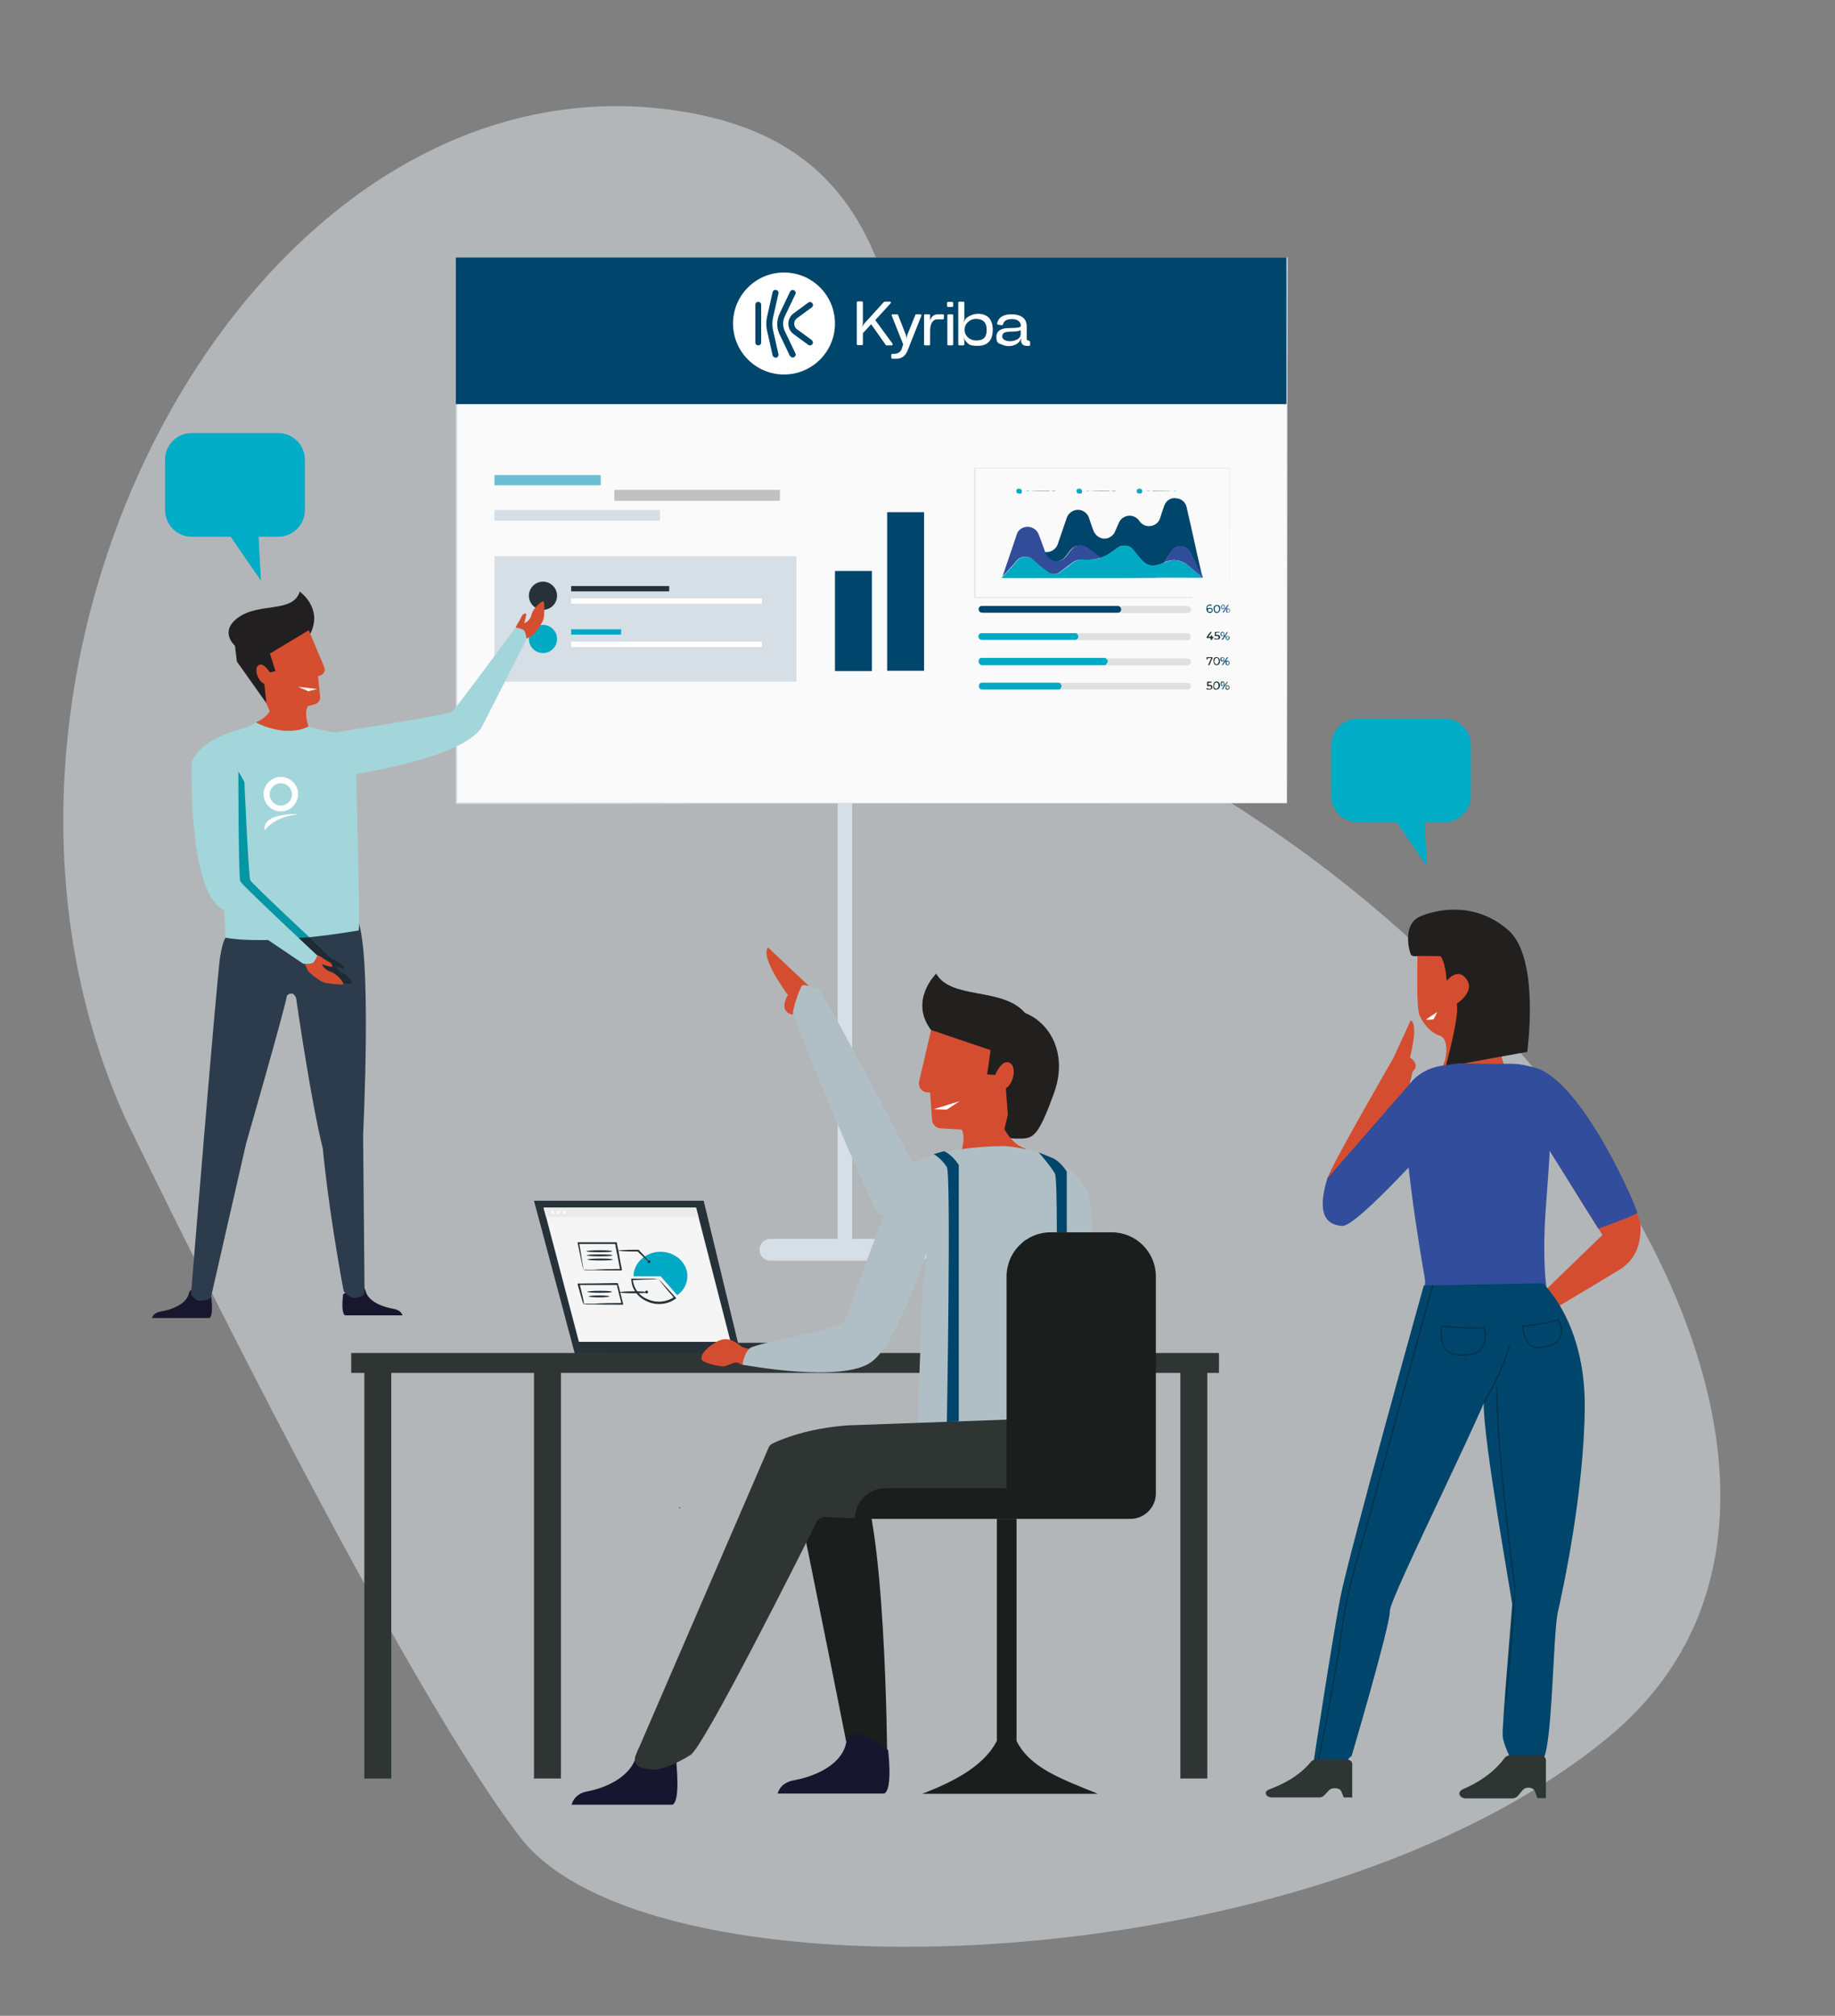 <svg xmlns="http://www.w3.org/2000/svg" xmlns:xlink="http://www.w3.org/1999/xlink" id="Calque_1" viewBox="0 0 756 830"><rect x="0" y="0" width="756" height="830" fill="#808080" stroke="none"/><defs><style> .st0 { fill: #e7ecf1; isolation: isolate; opacity: .5; } .st1 { fill: #00acc6; } .st2 { fill: #d54e30; } .st3 { fill-rule: evenodd; } .st3, .st4 { fill: #fff; } .st5 { fill: #ebebeb; } .st6 { fill: #1a2e35; } .st7 { fill: #d6dee6; } .st8 { fill: #263238; } .st9 { fill: #17162f; } .st10 { fill: #314d9a; } .st11 { fill: #2e3533; } .st12 { fill: #2e3634; } .st13 { fill: #fafafa; } .st14 { fill: #6cbfd3; } .st15 { stroke: #013349; stroke-miterlimit: 10; stroke-width: .5px; } .st15, .st16, .st17 { fill: none; } .st16 { stroke-width: 6px; } .st16, .st17 { stroke: #d6dee6; stroke-linecap: round; } .st17 { stroke-width: 9px; } .st18 { fill: #f8f8f8; } .st19 { fill: #b0bfc5; } .st20 { fill: #221f1f; } .st21 { fill: #211f1f; } .st22 { fill: #d54d30; } .st23 { fill: #00aac4; } .st24 { fill: #f5f5f5; } .st25 { fill: #2c3c4c; } .st26 { fill: #1a1e1d; } .st27 { fill: #00456b; } .st28 { fill: #dfe0e0; } .st29 { fill: #314d9b; } .st30 { fill: #18172e; } .st31 { fill: #455a64; } .st32 { fill: #c2c1c1; } .st33 { fill: #a3d6db; } .st34 { fill: #1f2a33; } .st35 { fill: #0496a5; } .st36 { fill: #01a9c3; } </style></defs><g id="Groupe_12648"><path id="Trac&#xE9;_11113" class="st0" d="M51.6,460.4C-33.4,271.8,106.6,14,284.5,46.5c138,25.2,48.7,198.6,170.3,255.5,187.1,87.5,331.2,310.7,208.3,412.9s-395.1,111.3-448.7,41.7S51.6,460.4,51.6,460.4Z"></path><line id="Ligne_1135" class="st16" x1="348.1" y1="299.2" x2="348.1" y2="514.6"></line><line id="Ligne_1136" class="st17" x1="317.4" y1="514.6" x2="378.7" y2="514.6"></line><g id="Groupe_5202"><g id="Groupe_5198"><g id="Groupe_5197"><rect id="Rectangle_2201-2" class="st13" x="188.1" y="106.3" width="342.1" height="224.4"></rect></g></g><g id="Groupe_5201"><g id="Groupe_5200"><g id="Groupe_5199"><path id="Trac&#xE9;_6579" class="st7" d="M530.2,330.7c0-2.2-.1-87.5-.3-224.4l.3.3H188.1c0,0,0,0,0,0l.3-.3c0,79.8,0,155.7,0,224.4l-.3-.3,342.1.3-342.1.3h-.3v-.3c0-68.7,0-144.6,0-224.4v-.3h342.4c0,0,.3,0,.3,0v.3c-.2,136.9-.3,222.2-.3,224.4Z"></path></g></g></g></g><g id="Groupe_5363"><g id="Groupe_5362"><rect id="Rectangle_2220" class="st27" x="344" y="235.1" width="15.2" height="41.2"></rect></g></g><g id="Groupe_5365"><g id="Groupe_5364"><rect id="Rectangle_2221" class="st27" x="365.5" y="210.9" width="15.2" height="65.3"></rect></g></g><g id="Groupe_5394"><g id="Groupe_5393"><rect id="Rectangle_2225" class="st7" x="203.7" y="229" width="124.4" height="51.7"></rect></g></g><g id="Groupe_5401"><g id="Groupe_5396"><g id="Groupe_5395"><path id="Trac&#xE9;_6619" class="st8" d="M229.5,245.3c0,3.2-2.6,5.8-5.8,5.8s-5.8-2.6-5.8-5.8,2.6-5.8,5.8-5.8,5.8,2.6,5.8,5.8h0Z"></path></g></g><g id="Groupe_5398"><g id="Groupe_5397"><rect id="Rectangle_2226" class="st8" x="235.3" y="241.3" width="40.4" height="2.2"></rect></g></g><g id="Groupe_5400"><g id="Groupe_5399"><rect id="Rectangle_2227" class="st4" x="235.3" y="246.4" width="78.6" height="2.2"></rect></g></g></g><g id="Groupe_5403"><g id="Groupe_5402"><path id="Trac&#xE9;_6620" class="st23" d="M229.5,263.1c0,3.2-2.6,5.8-5.8,5.8s-5.8-2.6-5.8-5.8,2.6-5.8,5.8-5.8,5.8,2.6,5.8,5.8h0Z"></path></g></g><g id="Groupe_5405"><g id="Groupe_5404"><rect id="Rectangle_2228" class="st23" x="235.3" y="259.1" width="20.6" height="2.2"></rect></g></g><g id="Groupe_5407"><g id="Groupe_5406"><rect id="Rectangle_2229" class="st4" x="235.3" y="264.2" width="78.6" height="2.2"></rect></g></g><rect id="Rectangle_2847" class="st27" x="187.8" y="106" width="342.2" height="60.4"></rect><path id="Trac&#xE9;_10583" class="st27" d="M461.4,252.2c-.3,0-.7.1-1.1.1h-55.3c-1.2,0-1.8-.5-1.8-1.5,0-.7.5-1.3,1.2-1.3h0c.2,0,.5,0,.7,0h54.9c.5,0,.9,0,1.3.2.9.9.9,1.6-.1,2.5Z"></path><path id="Trac&#xE9;_10584" class="st36" d="M455.8,273.8c-.3.1-.7.1-1,.1-16.6,0-33.2,0-49.9,0-.8.1-1.6-.5-1.7-1.3,0-.2,0-.4,0-.6,0-.6.5-1.1,1.1-1.1h0c1.5,0,3,0,4.5,0h45.2c.5,0,.9,0,1.4,0,1.3.8,1.4,1.6.3,2.7Z"></path><path id="Trac&#xE9;_10587" class="st36" d="M443.4,260.7c1.3.9,1.3,2.1-.2,2.8-.2,0-.4,0-.7,0h-37.6c-1.3,0-1.9-.6-1.8-1.6,0-.7.6-1.2,1.3-1.2.2,0,.3,0,.4,0h37.6c.3,0,.5,0,.8,0Z"></path><path id="Trac&#xE9;_10589" class="st36" d="M437,281.4c.8,1.1.7,1.6-.3,2.5-.3,0-.5,0-.8,0h-31c-1.1,0-1.7-.5-1.6-1.5,0-.7.4-1.2,1.1-1.3.3,0,.6,0,.9,0,10.1,0,20.2,0,30.2,0,.5,0,1.1,0,1.6.3Z"></path><path id="Trac&#xE9;_10585" class="st28" d="M437,281.4c.2-.3.5-.2.7-.2,17.1,0,34.3,0,51.4,0,1.1,0,1.5.4,1.5,1.3,0,.8-.5,1.4-1.3,1.4,0,0-.2,0-.3,0h-51.8c-.2,0-.4,0-.7,0,1.1-.9,1.1-1.5.3-2.6Z"></path><path id="Trac&#xE9;_10586" class="st28" d="M443.4,260.7c.2,0,.5,0,.7,0h44.8c1.1,0,1.6.5,1.7,1.4,0,.8-.5,1.4-1.2,1.5,0,0,0,0,0,0-.2,0-.4,0-.7,0h-44.4c-.3,0-.7,0-1,0,1.4-.7,1.5-1.9.2-2.8Z"></path><path id="Trac&#xE9;_10588" class="st28" d="M455.8,273.8c1-1.1,1-1.9-.3-2.7.2,0,.5,0,.7,0h32.7c1.2,0,1.8.5,1.8,1.5,0,.8-.5,1.2-1.4,1.4-.2,0-.4,0-.7,0-10.6,0-21.2,0-31.9,0-.3,0-.6.1-.9-.2Z"></path><path id="Trac&#xE9;_10590" class="st28" d="M461.4,252.2c1-.9,1-1.6.1-2.5.2-.3.5-.2.7-.2h26.8c1.1,0,1.6.5,1.7,1.4,0,1-.6,1.5-1.7,1.5h-26.9c-.2,0-.5,0-.7-.1Z"></path><path id="Trac&#xE9;_10592" class="st27" d="M497.6,250.5c.3-.1.5-.2.8-.2.6,0,1.1.1,1.2.8.1.5-.2,1-.7,1.2-.6.2-1.2,0-1.6-.5-.4-.7-.4-1.7,0-2.4.5-.5,1.2-.6,1.8-.4,0,0,.2.1,0,.3,0,.1-.2.2-.4.1-.8-.2-1.1,0-1.4,1ZM498.5,250.7c-.4,0-.7.1-.8.6s.3.6.7.6.7-.1.8-.6c0-.4-.3-.6-.7-.6h0Z"></path><path id="Trac&#xE9;_10593" class="st6" d="M499.9,272.2c0-1.1.4-1.6,1.2-1.6.9,0,1.4.5,1.5,1.6.1.8-.4,1.6-1.2,1.7,0,0,0,0,0,0-1,0-1.4-.5-1.4-1.7ZM500.4,272.2c0,.4,0,.9.4,1.2.3.2.8.1,1-.2.4-.6.4-1.4,0-2-.2-.3-.7-.4-1-.1-.3.2-.5.7-.4,1.1h0Z"></path><path id="Trac&#xE9;_10594" class="st6" d="M501.1,284c-.9,0-1.3-.5-1.2-1.7,0-1.1.5-1.7,1.3-1.7.8,0,1.5.8,1.4,1.7,0,0,0,0,0,0,0,1-.6,1.6-1.5,1.6ZM500.3,282.3c0,.2,0,.5.1.7,0,.4.5.6.9.5,0,0,0,0,0,0,.6-.2.7-.7.7-1.2,0-.5,0-1.1-.7-1.2-.4,0-.8.1-.8.5,0,.2-.1.5-.1.7h0Z"></path><path id="Trac&#xE9;_10595" class="st27" d="M502.7,250.7c0,1-.5,1.6-1.4,1.7-.8,0-1.3-.8-1.3-1.7-.1-.8.4-1.5,1.2-1.6,0,0,.2,0,.2,0,.9,0,1.4.6,1.3,1.7ZM500.5,250.7c0,.8.3,1.3.9,1.3.5,0,.8-.5.8-1.2,0-.8-.3-1.3-.9-1.3-.5,0-.8.5-.8,1.2Z"></path><path id="Trac&#xE9;_10596" class="st6" d="M498.3,280.7c.3.1.9-.2.9.2s-.6.2-.9.2c-.4,0-.5.1-.5.5,0,.4.2.4.5.4.5,0,1.1,0,1.2.8,0,.4,0,.8-.5,1-.6.2-1.3.2-1.9,0,0,0-.2-.1,0-.3,0-.1.1-.3.4-.1.3.2.7.3,1,.2.3,0,.6-.2.5-.6,0-.3-.3-.5-.6-.5-.4,0-.9.3-1.1-.2,0-.4,0-.7,0-1.1,0-.8.6-.5,1-.6Z"></path><path id="Trac&#xE9;_10597" class="st6" d="M500.3,261.9c.2-.3.2-.6.2-1-.1-.6,0-.7.6-.7.4,0,.7,0,1.1,0,.1,0,.3,0,.3.1,0,.2,0,.2-.3.2-.2,0-.4,0-.7,0-.5,0-.6.3-.6.6,0,.5.4.2.6.3.6,0,1.1.2,1.2.9,0,.7-.4.9-1,1-.4,0-.8,0-1.1,0-.2,0-.3-.2-.3-.4,0-.3.3-.1.4,0,.3,0,.7.3,1,0,.2-.1.4-.2.4-.4,0-.2-.1-.4-.3-.5-.5-.3-1,0-1.5-.2Z"></path><path id="Trac&#xE9;_10598" class="st6" d="M499.2,260.3l-1.4,1.9c.8.1.8.1,1.2-.5.1-.2.3-.2.4,0,0,0,0,0,0,.1-.3.6.7.3.6.7-.1.3-.7.2-.6.8,0,.2-.1.2-.3.2s-.3,0-.3-.2c.1-.7-.4-.6-.8-.6s-.3,0-.5,0c-.4,0-.6,0-.3-.5.4-.7.9-1.3,1.4-1.9.2-.2.4-.2.6,0Z"></path><path id="Trac&#xE9;_10599" class="st27" d="M504.3,272.2c.4,0,.4-.5.6-.6.3-.3.3-1,1.1-1l-1,1.5c.5,0,1-.2,1.3.2.2.2.2.5.2.8,0,.6-.4.9-.9.8-.9-.2-.7-1-.5-1.7-.7.5-.8,1.4-1.6,1.8,0-.8.8-1.1.8-1.8h0ZM506.2,273c0-.3,0-.6-.4-.6s-.4.3-.4.6c0,.3.1.6.4.6.4,0,.4-.3.4-.6Z"></path><path id="Trac&#xE9;_10600" class="st6" d="M499,271c-.4,0-.8,0-1.1,0-.2,0-.4,0-.4.2,0,.2,0,.5-.3.4-.2,0-.1-.3-.1-.5s-.1-.5.2-.5c.7,0,1.3,0,2,0,.4,0,.3.3.2.5-.4.9-.8,1.7-1.1,2.5,0,.2-.3.4-.5.3-.2-.1,0-.3,0-.5.4-.8.7-1.5,1.1-2.3Z"></path><path id="Trac&#xE9;_10601" class="st10" d="M504.4,250.6c.6.1.5-.5.8-.7.3-.3.3-.9,1-.9-.1.6-.8,1-.8,1.6h0c-.5.1-.5.7-.9,1-.2.2-.3.4-.4.6,0,.1-.2.1-.3,0,0,0,0,0,0,0-.1-.1,0-.2,0-.3.2-.3.4-.6.7-.9s0-.3-.2-.3h.2Z"></path><path id="Trac&#xE9;_10602" class="st27" d="M504.3,282.2c-1,.5-1.4.3-1.4-.7,0-.6.2-.9.8-.9.5,0,.8.5.8.9,0,0,0,0,0,.1,0,.2,0,.4-.2.5h0ZM503.3,281.6c0,.3,0,.6.5.6.3,0,.4-.3.4-.6s0-.6-.4-.6c-.4,0-.4.3-.5.6h0Z"></path><path id="Trac&#xE9;_10603" class="st10" d="M505.3,250.6c1-.2,1.5.1,1.4.9,0,.5-.4.8-.9.8h0c-.6,0-.7-.4-.6-.8,0-.3,0-.6.1-.9h0ZM506.4,251.4c0-.3,0-.6-.4-.6-.4,0-.5.3-.4.6,0,.3,0,.6.4.6.4,0,.4-.3.4-.6h0Z"></path><path id="Trac&#xE9;_10604" class="st27" d="M504.3,282.2c.5,0,.4-.4.6-.6.3-.3.4-.8.9-1,0,.7-.8,1-.7,1.6h0c-.5,0-.4.5-.7.7-.3.3-.4.9-1,1,0-.5.5-.8.7-1.2,0-.2.3-.3.1-.5h0Z"></path><path id="Trac&#xE9;_10605" class="st27" d="M504.3,261.8c.4-.3.7-.7.9-1.2.2-.2.4-.4.7-.5-.2.5-.5.9-.8,1.4,0,.2-.4.3-.2.6h0c-.5.1-.6.7-.9,1-.2.2-.3.5-.7.2.4-.5.8-1,1.1-1.6h0Z"></path><path id="Trac&#xE9;_10606" class="st27" d="M504.3,272.2c-1.1.3-1.6,0-1.5-.8,0-.5.2-.8.8-.8s.7.3.8.8c0,.3-.2.5-.2.8h0ZM503.3,271.4c0,.3,0,.6.4.6.3,0,.4-.3.4-.5,0-.3,0-.6-.4-.6-.4,0-.4.3-.4.6Z"></path><path id="Trac&#xE9;_10607" class="st27" d="M504.9,262.2c.8-.6,1.3-.5,1.6.1.2.3,0,.7-.2,1-.2.3-.6.4-.8.2-.3-.1-.6-.5-.5-.9,0-.2,0-.3,0-.5h0ZM505.8,262c-.3,0-.4.2-.5.5s0,.6.4.7c.4,0,.5-.3.5-.6,0-.3-.1-.6-.4-.7h0Z"></path><path id="Trac&#xE9;_10608" class="st27" d="M504.3,261.8c-.2-.2-.3.1-.5.1-.3,0-.7.1-.8-.2-.2-.4-.2-.8,0-1.2.2-.3.5-.4.8-.3.5.1.6.5.6,1,0,.2-.2.4,0,.6h0ZM504.1,261.1c0-.3,0-.6-.4-.6-.3,0-.4.3-.4.6,0,.3,0,.6.5.6.3,0,.4-.3.4-.6h0Z"></path><path id="Trac&#xE9;_10609" class="st6" d="M505.2,282.2c1.1,0,1.3.1,1.3.9,0,.3-.1.6-.4.8-.3.1-.7.2-.9,0-.2-.3-.5-.6-.2-1,0-.2.3-.3.2-.6h0ZM505.3,283.1c0,.2,0,.6.4.6.3,0,.4-.2.4-.5s0-.6-.4-.6-.5.2-.5.6Z"></path><path id="Trac&#xE9;_10610" class="st27" d="M504.4,250.6h-.2c-.4.5-.7.1-.9-.1-.3-.2-.4-.7-.1-1.1,0,0,0,0,0,0,.2-.3.6-.5.9-.4.3,0,.6.4.5.8,0,.3,0,.6-.2.8ZM504.3,249.9c0-.3,0-.6-.4-.6-.4,0-.5.3-.5.6s0,.6.5.6c.3,0,.4-.3.4-.6h0Z"></path><path id="Trac&#xE9;_10611" class="st18" d="M498.5,250.7c.4,0,.7.2.7.6s-.3.6-.8.6-.7-.2-.7-.6c0-.5.3-.6.7-.6Z"></path><path id="Trac&#xE9;_10612" class="st18" d="M500.4,272.2c0-.4,0-.8.4-1.1.3-.2.7-.2,1,.1.4.6.4,1.4,0,2-.2.3-.7.4-1,.1-.4-.3-.5-.7-.5-1.2Z"></path><path id="Trac&#xE9;_10613" class="st18" d="M500.3,282.3c0-.2,0-.5.1-.7,0-.4.5-.6.8-.5.7.1.7.7.7,1.2,0,.5,0,1-.7,1.2-.4.1-.8-.1-.9-.5,0,0,0,0,0,0,0-.2-.1-.5-.1-.7Z"></path><path id="Trac&#xE9;_10614" class="st18" d="M500.5,250.7c0-.8.3-1.2.8-1.2.6,0,.9.5.9,1.2,0,.7-.3,1.2-.8,1.2-.5,0-.9-.5-.9-1.3Z"></path><path id="Trac&#xE9;_10615" class="st18" d="M506.2,273c0,.3,0,.6-.4.6s-.4-.3-.4-.6c0-.3,0-.6.4-.6.3,0,.4.3.4.6Z"></path><path id="Trac&#xE9;_10616" class="st28" d="M503.3,281.6c0-.3,0-.6.4-.6s.4.3.4.6,0,.6-.4.6c-.4,0-.5-.3-.5-.6Z"></path><path id="Trac&#xE9;_10617" class="st18" d="M506.4,251.5c0,.3,0,.6-.4.6-.3,0-.4-.3-.4-.6s0-.6.5-.6c.3,0,.4.3.4.6Z"></path><path id="Trac&#xE9;_10618" class="st18" d="M503.3,271.4c0-.3,0-.6.4-.6.4,0,.4.3.4.6,0,.3,0,.5-.4.5-.4,0-.4-.3-.4-.6Z"></path><path id="Trac&#xE9;_10619" class="st28" d="M505.8,262c.3,0,.5.4.4.7,0,.3-.1.6-.5.6-.4,0-.4-.4-.4-.7,0-.3.1-.5.4-.5Z"></path><path id="Trac&#xE9;_10620" class="st18" d="M504.1,261.1c0,.3,0,.6-.4.6-.4,0-.5-.3-.5-.6s0-.5.4-.6c.4,0,.4.3.4.6Z"></path><path id="Trac&#xE9;_10621" class="st18" d="M505.3,283.1c0-.4,0-.6.5-.6s.4.4.4.6,0,.5-.4.5c-.4,0-.4-.3-.4-.6Z"></path><path id="Trac&#xE9;_10622" class="st18" d="M504.3,249.9c0,.3,0,.5-.4.6-.4,0-.5-.3-.5-.6s0-.6.5-.6.4.3.4.6Z"></path><path id="Trac&#xE9;_10623" class="st28" d="M491,246.2h-86.4c-.9,0-1.8.1-2.7,0-.4,0-.5,0-.5-.4,0-.1,0-.2,0-.3v-52.1c0-.8-.1-.7.9-.7h103.6q.9,0,.9.6v47.1c-.1-.1-.2-.3-.1-.5,0-7.4,0-14.9,0-22.3-.2-8.1,0-16.2,0-24.2,0-.4-.2-.5-.7-.5-34.5,0-69,0-103.5,0-.5,0-.7.1-.7.5,0,17.3,0,34.6,0,52,0,.3,0,.5.6.5,4.8,0,9.6,0,14.4,0,24.5,0,49.1,0,73.6,0h.8Z"></path><path id="Trac&#xE9;_10624" class="st27" d="M430.6,227.3c2.4.3,4.7-1.3,5.3-3.6,1.2-3.5,2.4-7,3.6-10.5.9-2.5,3.6-3.9,6.2-3,.5.2.9.4,1.3.7.8.6,1.4,1.5,1.7,2.5.6,1.7,1.1,3.4,1.8,5.1.9,2.5,3.6,3.9,6.1,3,.2,0,.4-.2.6-.3,1-.5,1.8-1.3,2.2-2.4.5-1.1,1-2.2,1.5-3.4,1-2.5,3.8-3.7,6.3-2.7.9.4,1.7,1,2.2,1.8,1,1.5,2.8,2.4,4.6,2.1,1.9-.2,3.5-1.6,4-3.4.5-1.6,1-3.2,1.6-4.8.7-2.3,2.9-3.7,5.2-3.2,2.1.2,3.8,1.8,4.1,3.8,1.3,5.6,2.6,11.3,3.8,16.9.8,3.7,1.7,7.3,2.5,11-.3-.1-.4-.4-.5-.6-1.4-2.9-2.9-5.8-4.3-8.7-1-2.3-3.7-3.3-6-2.2-.1,0-.2.1-.3.2-.4.2-.8.6-1.1,1-1.2,1.6-2.4,3.3-3.4,5.1-1.3.6-2.6,1-4,1.2-2.3.3-4-.9-5.5-2.5-1.1-1.2-2.1-2.5-3.1-3.8-1.5-2.1-4.5-2.6-6.6-1h0c-.8.6-1.6,1.2-2.4,1.7-1.4,1.1-2.9,1.9-4.6,2.4-.2,0-.4-.1-.5-.3-1.8-1.3-3.5-2.6-5.3-3.9-2-1.4-4.8-1.1-6.4.8-.8.9-1.4,1.9-2.2,2.8-1.1,1.5-2.9,2.3-4.8,2-1.9-.4-3.4-1.8-3.8-3.7Z"></path><path id="Trac&#xE9;_10625" class="st36" d="M453.5,229.6c1.7-.5,3.2-1.4,4.6-2.4.8-.6,1.6-1.2,2.4-1.7,2.1-1.5,5.1-1.1,6.6,1h0c1,1.3,2,2.6,3.1,3.8,1.4,1.7,3.2,2.8,5.5,2.5,1.4-.2,2.8-.6,4-1.2.3,0,.6-.2.9-.3,3-1.2,6.3-.6,8.8,1.5,1.4,1.1,2.8,2.3,4.2,3.5.7.5,1.3,1,1.8,1.6-10.2,0-20.4-.2-30.5,0,.2,0,.4,0,.6,0,3.4,0,6.8,0,10.2,0,.2,0,.5,0,.7.1-.3,0-.5,0-.8,0-18.9,0-37.7,0-56.6,0-.4,0-.8,0-1.2,0-.2,0-.5,0-.7,0-1.5,0-2.9,0-4.3,0-.2,0-.2,0,0-.2.2-.2.3-.4.5-.7.2,0,.3-.2.5-.4.5-.6,1.1-1.1,1.6-1.7,1.2-1.4,2.5-2.6,3.6-4.1,1.7-2,4.7-2.2,6.7-.6.7.6,1.3,1.2,2,1.8,1.4,1.3,2.9,2.4,4.5,3.5,1.3,1,3.2,1,4.5,0,1.6-1.1,3.2-2.2,4.7-3.5,1.4-1.2,3.1-1.8,4.9-1.7,1.5.1,2.9,0,4.3-.1,1.1-.1,2.1-.3,3.1-.7Z"></path><path id="Trac&#xE9;_10626" class="st10" d="M453.5,229.6c-1,.4-2,.6-3.1.7-1.4.2-2.9.2-4.3.1-1.8-.1-3.6.5-4.9,1.7-1.5,1.2-3.1,2.3-4.7,3.5-1.3,1-3.2,1-4.5,0-1.6-1.1-3.1-2.2-4.5-3.5-.7-.5-1.3-1.2-2-1.8-2-1.7-5-1.4-6.7.6-1.1,1.5-2.4,2.7-3.6,4.1-.5.6-1,1.1-1.6,1.7-.1.1-.2.3-.5.4,1.3-3.8,2.6-7.6,3.9-11.4.6-1.8,1.2-3.6,1.8-5.4.5-2,2.4-3.4,4.5-3.4,2.1,0,4,1.3,4.7,3.3.8,2.2,1.6,4.3,2.4,6.5,0,.2.2.5.3.6.4,1.9,1.9,3.3,3.8,3.7,1.8.3,3.7-.5,4.8-2,.8-.9,1.4-1.9,2.2-2.8,1.6-1.9,4.4-2.2,6.4-.8,1.8,1.3,3.5,2.6,5.3,3.9.1.2.3.3.5.3Z"></path><path id="Trac&#xE9;_10627" class="st10" d="M476.3,237.9c-.2-.2-.4-.1-.7-.1-3.4,0-6.8,0-10.2,0s-.4,0-.6,0c10.1-.2,20.3.1,30.5,0-.5-.6-1.1-1.1-1.8-1.6-1.4-1.2-2.8-2.4-4.2-3.5-2.4-2.1-5.8-2.6-8.8-1.5-.3.1-.6.2-.9.3,1.1-1.8,2.2-3.4,3.4-5.1.3-.4.7-.8,1.1-1,2.2-1.2,4.9-.4,6.2,1.8,0,.1.1.2.2.3,1.5,2.9,2.9,5.8,4.3,8.7.1.2.2.5.5.6l.3,1h-19.4Z"></path><path id="Trac&#xE9;_10628" class="st36" d="M444.6,203.2q-1.1,0-1.1-1t1.1-1,1.2,1.1-1.2.9Z"></path><path id="Trac&#xE9;_10629" class="st36" d="M419.8,203.2q-1.1,0-1.1-1t1.1-1,1.2,1.1-1.1,1Z"></path><path id="Trac&#xE9;_10630" class="st36" d="M469.4,203.2q-1.1,0-1.1-1t1.1-1,1.2,1-1.1,1Z"></path><path id="Trac&#xE9;_10631" class="st6" d="M474.8,202.2h8.1c0,.1-8.1.1-8.1.1h0Z"></path><path id="Trac&#xE9;_10632" class="st6" d="M432.4,202.3h-7.7c0-.1,7.7-.1,7.7-.1h0Z"></path><path id="Trac&#xE9;_10633" class="st6" d="M457,202.3h-7.5c0-.1,7.5-.1,7.5-.1h0Z"></path><path id="Trac&#xE9;_10634" class="st10" d="M460.1,202.2c-.8.2-1.6.2-2.4,0h2.4Z"></path><path id="Trac&#xE9;_10635" class="st10" d="M432.9,202.2c.8-.1,1.6-.1,2.4,0-.8.1-1.6.1-2.4,0Z"></path><path id="Trac&#xE9;_10636" class="st10" d="M472.2,202.2c.6-.1,1.2-.1,1.8,0-.6.1-1.2,0-1.8,0Z"></path><path id="Trac&#xE9;_10637" class="st36" d="M447.3,202.2c.5-.1,1.1-.1,1.7,0-.5.1-1.1.1-1.7,0Z"></path><path id="Trac&#xE9;_10638" class="st36" d="M484.9,202.2c-.5.1-1.1.1-1.6,0,.5-.1,1.1-.1,1.6,0Z"></path><path id="Trac&#xE9;_10639" class="st36" d="M422.6,202.2c.5-.1,1.1-.2,1.6,0-.5.1-1.1.1-1.6,0Z"></path><rect id="Rectangle_1795" class="st14" x="203.7" y="195.6" width="43.8" height="4.2"></rect><rect id="Rectangle_1796" class="st32" x="253.1" y="201.7" width="68.2" height="4.5"></rect><rect id="Rectangle_1797" class="st7" x="203.7" y="210" width="68.2" height="4.4"></rect><g id="Groupe_8775"><path id="Rectangle_2882" class="st1" d="M595,338.6h-35.6c-6.1,0-11-4.9-11-11v-20.7c0-6.1,4.9-11,11-11h35.6c6.1,0,11,4.9,11,11v20.7c0,6.1-4.9,11-11,11Z"></path><path id="Trac&#xE9;_11114" class="st1" d="M586.3,326.5l1.6,30.2-21.3-30.9,19.8.7Z"></path></g><path id="Trac&#xE9;_11141" class="st2" d="M105.3,297.4s3.8-.8,6.8-5.9c3-5.1,14.7-.6,14.7-.6,0,0-1.7,1.9.3,8.3s-21,2.4-21,2.4l-.6-4.2Z"></path><path id="Trac&#xE9;_11142" class="st30" d="M142.2,541.6s0,0,.1,0h23.5c-.2-.8-1-2.2-3.7-2.7-3.7-.6-10-2.6-11.4-7,0-.1,0-.3-.1-.4-1.1-4.7-9.3,1.5-9.3,1.5,0,.2,0,.3,0,.5-.2,1.7-.7,7.4.9,8.1Z"></path><path id="Trac&#xE9;_11143" class="st30" d="M86.2,542.7h-23.6c.2-.8,1-2.2,3.7-2.7,3.7-.6,10-2.6,11.4-7,0-.1,0-.3.1-.4,1.1-4.7,9.3,1.5,9.3,1.5,0,.2,0,.3,0,.5.2,1.8.7,7.4-.9,8.2Z"></path><path id="Trac&#xE9;_11144" class="st25" d="M94,385s-1.9,0-3.3,8.9-12,139-12,139c0,0,1.8,2.7,3.2,2.7s4.2-.2,5-1.4l14.5-63.4s16.2-56.3,16.8-60.8c.5-.7,1.4-1,2.2-.9,1.2.4,1.6,1.9,1.6,1.9,0,0,6.1,42.6,11,61.9,0,0,2.1,24,8.6,58.8,0,0,2,2.3,3.7,2.6,1.8.3,3.6-.3,4.9-1.5l-.6-65.5s3.9-78.4-2.7-89.4c-6.6-11.1-52.6,6.8-52.6,6.8Z"></path><path id="Trac&#xE9;_11145" class="st2" d="M125.7,297.7c.8,1,1.7,1.9,2.8,2.6,1.5.7-14.1,2.4-14.5,1.8s-1.8-3.2-1.8-3.3,13.5-1,13.5-1Z"></path><path id="Trac&#xE9;_11146" class="st33" d="M146.7,318s1.7,61.6,1.1,65.1c0,0-35.3,6.4-54.9,3l-3.5-75.6,27.1-8.6h.7l29.4,16.2Z"></path><path id="Trac&#xE9;_11147" class="st33" d="M96.5,301s-14,3.7-17.6,13l6.2,5.5h10.3l15.1-6.4,4.2-5-18.2-7.1Z"></path><path id="Trac&#xE9;_11148" class="st35" d="M87,316.9s-1.7,51.9,12.4,60.3l33.5,22.6s3.3.3,4.2-.5c.7-.9,1.3-1.8,1.6-2.9,0,0-34.9-32.4-35.6-34s-2.4-40.3-2.4-40.3c0,0-7.5-16.5-13.7-5.3Z"></path><path id="Trac&#xE9;_11149" class="st34" d="M132.3,394.6c.5,1.9,1.2,3.8,1.9,5.7.7,1.2,4.1,4,5.3,4.3,1.8.4,3.7.5,5.5.4.6-.2-1.6-3.6-3.8-4.4-1.3-.4-2.2-1.4-2.6-2.6.1,0,2.9,1,3,.8s.4-1.1-1.2-1.9-2.6-2.4-4.3-2.1c-1.3.2-2.7.1-4-.2Z"></path><path id="Trac&#xE9;_11150" class="st2" d="M212.5,264.9c2.3-.9,4.5-2,6.7-3.1,1.4-1,4.5-5.6,4.8-7.2.3-1.6.4-6.2,0-6.9-.3-.8-4.3,2.5-5,5.3-.3,1.6-1.4,3-3,3.6,0-.1,1-3.8.8-3.9-.3-.1-1.4-.3-2.2,1.7s-2.7,3.6-2.2,5.6c.3,1.7.3,3.4,0,5Z"></path><path id="Trac&#xE9;_11151" class="st21" d="M128,260.7l-18.2,28.9-12.2-17.2-.8-6.5s-6.7-5.8,1.3-11.6c8.8-6.4,22.5-1.7,25.4-10.7,0,0,9.6,6.7,4.4,17.2Z"></path><path id="Trac&#xE9;_11152" class="st2" d="M111.9,294.7l17.8-4.7c1.4-.4,2.3-1.7,2.2-3.1l-.9-8.5.8-.2c1.4-.4,2.3-1.8,1.9-3.2,0-.1,0-.2-.1-.3l-6.4-15.2-16,9.6,2.3,7.2-2.3.6s-3-5-5.1-2.6c-1.3,1.6.2,6.2,2.8,7.3l.9,8.2,2.2,5.1Z"></path><path id="Trac&#xE9;_11153" class="st4" d="M122.8,282.8l4.2,1.8,3.7-.9"></path><path id="Trac&#xE9;_11154" class="st33" d="M96.5,301s6.9-1.6,8.8-3.6c0,0,11.8,6.6,21.7,1.8,0,0,5.5,19.5,5.8,22.4.3,3-27.6-8.5-27.6-8.5l-11.1-7.9,2.4-4.3Z"></path><path id="Trac&#xE9;_11155" class="st33" d="M138.5,320s54-7,60.5-21.6l17.9-35.2s-.2-3.1-1.2-3.8c-1-.5-2.1-.9-3.3-1,0,0-24.9,33.8-26.3,34.8s-47.9,8.4-47.9,8.4c0,0-12.4,14.5.3,18.5Z"></path><path id="Trac&#xE9;_11156" class="st33" d="M138.2,301.5s-2,.2-11.2-2.3l-2.2,5.5s1.8,7.1,2.2,7.4,8.8,1.5,9.4,1.1,1.9-4.7,1.9-4.7v-7Z"></path><path id="Trac&#xE9;_11162" class="st34" d="M138.1,395.9s-4.8-4.5-10.7-10c-3,.2-7.4.5-13.7.8l18.6,12.5s3.3.3,4.2-.5c.7-.8,1.3-1.8,1.6-2.9Z"></path><path id="Trac&#xE9;_11163" class="st2" d="M124.1,393c.8,2.3,1.7,4.5,2.7,6.6.9,1.4,5.5,4.8,7.2,5.1s6.5.9,7.3.6-2.2-4.2-5.1-5.2c-2.9-.9-3.6-3.2-3.5-3.1s3.9,1.3,4,1.1c.2-.2.5-1.3-1.6-2.3s-3.5-2.9-5.7-2.6c-1.8.1-3.6,0-5.3-.4Z"></path><path id="Trac&#xE9;_11164" class="st33" d="M79,313.9s-1.7,51.9,12.4,60.3l33.5,22.6s3.3.3,4.2-.5c.7-.9,1.3-1.8,1.6-2.9,0,0-31-28.9-31.7-30.5-.8-1.5-.8-46.4-.8-46.4,0,0-13-14-19.2-2.7Z"></path><g id="Character_1"><g id="Groupe_5542"><g id="Groupe_5503"><g id="Groupe_5489"><g id="Groupe_5484"><g id="Groupe_5479"><g id="Groupe_5478"><g id="Groupe_5477"><g id="Groupe_5476"><rect id="Rectangle_2243" class="st8" x="250.6" y="552.9" width="89.5" height="4.4"></rect></g></g></g></g><g id="Groupe_5483"><g id="Groupe_5482"><g id="Groupe_5481"><g id="Groupe_5480"><path id="Trac&#xE9;_6636" class="st8" d="M236.8,557.3l-16.8-62.9h69.9l15.2,62.9h-68.3Z"></path></g></g></g></g></g><g id="Groupe_5488"><g id="Groupe_5487"><g id="Groupe_5486"><g id="Groupe_5485"><path id="Trac&#xE9;_6637" class="st24" d="M300.9,552.5h-62.4l-14.5-55.2h62.8l14.2,55.2Z"></path></g></g></g></g></g><g id="Groupe_5492"><g id="Groupe_5491"><g id="Groupe_5490"><path id="Trac&#xE9;_6638" class="st5" d="M225,501.2h62.8l-1.1-4h-62.8l1.1,4Z"></path></g></g></g><g id="Groupe_5502"><g id="Groupe_5495"><g id="Groupe_5494"><g id="Groupe_5493"><path id="Trac&#xE9;_6639" class="st13" d="M231.7,499.2c0,.4.3.7.7.7s.7-.3.7-.7-.3-.7-.7-.7h0c-.4,0-.7.3-.7.7Z"></path></g></g></g><g id="Groupe_5498"><g id="Groupe_5497"><g id="Groupe_5496"><path id="Trac&#xE9;_6640" class="st13" d="M229.4,499.2c0,.4.3.7.7.7s.7-.3.7-.7-.3-.7-.7-.7h0c-.4,0-.7.3-.7.7Z"></path></g></g></g><g id="Groupe_5501"><g id="Groupe_5500"><g id="Groupe_5499"><path id="Trac&#xE9;_6641" class="st13" d="M227,499.2c0,.4.3.7.7.7s.7-.3.7-.7-.3-.7-.7-.7h0c-.4,0-.7.3-.7.7Z"></path></g></g></g></g></g><g id="Groupe_5541"><g id="Groupe_5505"><g id="Groupe_5504"><path id="Trac&#xE9;_6642" class="st23" d="M272.1,525.4l6.9,7.9c2.6-1.8,4.2-4.7,4.2-7.9,0-5.5-5.1-10-11.1-10s-11.1,4.6-11.1,10.1h11.1Z"></path></g></g><g id="Groupe_5508"><g id="Groupe_5507"><g id="Groupe_5506"><path id="Trac&#xE9;_6643" class="st8" d="M271.3,526.7c.7.6,1.4,1.3,2,2,1.2,1.3,3,3.2,5.1,5.6l.2.3-.3.2c-3.4,2.4-7.8,2.8-11.6,1.1-1.9-.8-3.6-2.1-4.8-3.8-1.1-1.5-1.7-3.3-1.8-5.2v-.4s.3,0,.3,0c3.3,0,6,0,7.9,0,1,0,1.9,0,2.9.1-1,.1-2,.2-3,.2-1.9,0-4.6.2-7.8.3l.3-.4c.1,1.7.7,3.4,1.7,4.8,1.1,1.6,2.7,2.8,4.5,3.5,3.6,1.6,7.7,1.2,10.9-1v.5c-2-2.3-3.7-4.3-4.8-5.7-.6-.7-1.2-1.5-1.8-2.3Z"></path></g></g></g><g id="Groupe_5510"><g id="Groupe_5509"><path id="Trac&#xE9;_6644" class="st8" d="M266.8,519.5c0,.3.3.6.6.6s.6-.3.6-.6-.3-.6-.6-.6c-.3,0-.6.3-.6.6h0Z"></path></g></g><g id="Groupe_5513"><g id="Groupe_5512"><g id="Groupe_5511"><path id="Trac&#xE9;_6645" class="st8" d="M254.4,515c0-.2,3.3-.4,7.4-.4h1.3c2.6,2.7,4.4,4.8,4.3,4.9s-2.2-1.7-4.8-4.3h.3c0,.1-1,.1-1,.1-4.1,0-7.4-.2-7.4-.4Z"></path></g></g></g><g id="Groupe_5516"><g id="Groupe_5515"><g id="Groupe_5514"><path id="Trac&#xE9;_6646" class="st8" d="M240.4,522.9c-.3-1-.5-1.9-.7-2.9-.4-1.9-1-4.7-1.7-8.1v-.4c0,0,.3,0,.3,0h15.5c0-.2.7.5.4.2h0s0,0,0,0h0c0,0,0,.3,0,.3v.4c0,0,.2.7.2.7,0,.5.2,1,.3,1.5.2,1,.4,1.9.5,2.8.3,1.9.7,3.6,1,5.3v.4c0,0-.3,0-.3,0-4.7,0-8.6,0-11.3-.1h-3.2c-.4,0-.7-.1-1.1-.2.4,0,.8-.1,1.2,0h3.2c2.7-.2,6.6-.3,11.1-.3l-.3.4c-.3-1.7-.7-3.4-1-5.3-.2-.9-.4-1.9-.6-2.8,0-.5-.2-1-.3-1.5v-.7c-.1,0-.2-.4-.2-.4v-.2s0,0,0,0h0c-.3-.4.5.3.4.2h-15.5s.3-.4.3-.4c.6,3.3,1,6,1.3,8,.2,1,.4,2.1.5,3.1Z"></path></g></g></g><g id="Groupe_5522"><g id="Groupe_5518"><g id="Groupe_5517"><path id="Trac&#xE9;_6647" class="st8" d="M265.8,532c0,.3.3.6.6.6s.6-.3.6-.6-.3-.6-.6-.6c-.3,0-.6.3-.6.6h0Z"></path></g></g><g id="Groupe_5521"><g id="Groupe_5520"><g id="Groupe_5519"><path id="Trac&#xE9;_6648" class="st8" d="M255.2,532.1c0-.2,2.5-.4,5.6-.4s5.6.1,5.6.4-2.5.4-5.6.4-5.6-.2-5.6-.4Z"></path></g></g></g></g><g id="Groupe_5525"><g id="Groupe_5524"><g id="Groupe_5523"><path id="Trac&#xE9;_6649" class="st8" d="M240.4,537c-.3-.7-.5-1.4-.7-2.1-.4-1.4-1-3.4-1.7-6v-.4c0,0,.3,0,.3,0,4.2,0,9.9-.1,16-.2l.4.3h0s0,0,0,0h0c0,0,0,.2,0,.2v.3c0,0,.2.5.2.5l.3,1.1c.2.7.3,1.4.5,2.1.3,1.4.7,2.7,1,3.9v.5c.1,0-.3,0-.3,0-4.8,0-8.8,0-11.6-.1h-3.3c-.4,0-.8-.1-1.1-.2.4,0,.8-.1,1.3-.1h3.3c2.8-.2,6.8-.3,11.4-.3l-.3.5c-.3-1.3-.7-2.6-1-3.9-.2-.7-.3-1.4-.5-2.1l-.3-1.1v-.5c-.1,0-.2-.3-.2-.3h0c0-.1,0-.2,0-.2h0c0,0,.4.2.4.2-6.2,0-11.8,0-16,0l.3-.4c.6,2.5,1.1,4.5,1.4,5.9.2.8.3,1.5.4,2.3Z"></path></g></g></g><g id="Groupe_5528"><g id="Groupe_5527"><g id="Groupe_5526"><path id="Trac&#xE9;_6650" class="st8" d="M241.6,515.2c0-.2,2.4-.4,5.3-.4s5.3.1,5.3.4-2.4.4-5.3.4-5.3-.2-5.3-.4Z"></path></g></g></g><g id="Groupe_5531"><g id="Groupe_5530"><g id="Groupe_5529"><path id="Trac&#xE9;_6651" class="st8" d="M241.7,516.9c0-.2,2.4-.4,5.3-.4s5.3.1,5.3.4-2.4.4-5.3.4-5.3-.2-5.3-.4Z"></path></g></g></g><g id="Groupe_5534"><g id="Groupe_5533"><g id="Groupe_5532"><path id="Trac&#xE9;_6652" class="st8" d="M242,518.6c0-.2,2.3-.4,5.2-.4s5.2.1,5.2.4-2.3.4-5.2.4-5.2-.2-5.2-.4Z"></path></g></g></g><g id="Groupe_5537"><g id="Groupe_5536"><g id="Groupe_5535"><path id="Trac&#xE9;_6653" class="st8" d="M241.9,531.9c0-.2,2.3-.4,5.1-.4s5.1.1,5.1.4-2.3.4-5.1.4-5.1-.2-5.1-.4Z"></path></g></g></g><g id="Groupe_5540"><g id="Groupe_5539"><g id="Groupe_5538"><path id="Trac&#xE9;_6654" class="st8" d="M242.5,533.8c0-.2,1.9-.4,4.3-.4s4.3.2,4.3.4-1.9.4-4.3.4-4.3-.2-4.3-.4Z"></path></g></g></g></g></g><g id="Groupe_5544"><g id="Groupe_5543"><path id="Trac&#xE9;_6655" class="st11" d="M144.7,557.1v8.2h5.4v167h11.1v-167h58.8v167h11.1v-167h255.2v167h11.1v-167h4.8v-8.2H144.7Z"></path></g></g><g id="Groupe_5548"><g id="Groupe_5547"><g id="Groupe_5546"><g id="Groupe_5545"><path id="Trac&#xE9;_6656" class="st8" d="M385,619.3c0,.2,3.2.3,7.2.3s7.2-.1,7.2-.3-3.2-.3-7.2-.3-7.2.1-7.2.3Z"></path></g></g></g></g><g id="Groupe_5551"><g id="Groupe_5550"><g id="Groupe_5549"><ellipse id="Ellipse_628" class="st31" cx="280" cy="620.8" rx=".4" ry=".2"></ellipse></g></g></g></g><g id="Plant"><path id="Trac&#xE9;_6661" class="st22" d="M333.9,406.6l-17.5-16.5c-3.4,4.1,8.2,19.6,8.2,19.6,0,0-4.3,6.7,1.9,8.1l7.3-11.2Z"></path><path id="Trac&#xE9;_6662" class="st19" d="M386.1,481.2l-10.4-3s-36.7-70.8-38.8-71.2-5.8-2.1-6.6-1-3.7,9-3.6,11.2,31.5,78.4,34.8,81.6,15.5,4.1,16,4.2"></path><g id="Groupe_5561"><g id="Groupe_5560"><path id="Trac&#xE9;_6663" class="st20" d="M383.8,424.4l32.3,32.9,12.5-25.6-.5-8.7s3.1,4.5-5.8-5.9c-9.2-10.8-30.3-5.3-36.6-16.2,0,0-11.5,11.2-1.9,23.5Z"></path><path id="Trac&#xE9;_6664" class="st20" d="M413.2,415.7s-5.4-.4-7.6-2.5c-2.2-2.1-6.6-5.7-11.2-4.7s-6.5,1.7-7.3,2.2c-.4.2-.9.2-1.3.2,1.6,1.8,2.9,3.8,4.1,5.9.4.7.5,1.5.3,2.3-.2.8-.7,1.4-1.4,1.8-1.5.7-3.2.8-4.8.2-.5-.2-1.1-.4-1.6-.7.4,2.4,1.7,4.7,3.7,6.2,4.3,3.5,8.4,12.6,8.4,12.6,0,0,6.6,15.7,10.7,19.5s6,10.1,13,10.1,8.9,1.2,16.1-18.9-6.4-35.5-21.1-34.1Z"></path></g><path id="Trac&#xE9;_6665" class="st22" d="M422.5,472.9s-4.6-.9-8.3-7.3-18.1-.7-18.1-.7c0,0,2.1,2.3-.3,10.2s25.9,2.9,25.9,2.9l.8-5.2Z"></path><path id="Trac&#xE9;_6666" class="st22" d="M413.4,466.1l-25.7-1.5c-2,0-3.6-1.6-3.7-3.5l-.8-11.3h-1.2c-1.9-.1-3.4-1.7-3.4-3.6,0-.2,0-.4,0-.6l5-21.5,24.5,8.3-1.4,10,3.3.2s2.9-7.3,6.4-4.7c2.3,1.7,1.3,8.2-2,10.2l.8,10.9-1.7,7.3Z"></path><path id="Trac&#xE9;_6667" class="st4" d="M395.4,453.4l-5.4,3.5-5.3-.2"></path></g><g id="Groupe_5568"><g id="Groupe_5567"><g id="Groupe_5566"><g id="Groupe_5565"><g id="Groupe_5564"><g id="Groupe_5563"><g id="Groupe_5562"><path id="Trac&#xE9;_6668" class="st19" d="M378,586.7l39.7-1.3c-1.5-4.4-.9-9.3-.9-13.8,0-2,.7-3.9,2-5.4-1.1-3.3-1.7-6.9-2.9-9.8-1.4-3.2-1.3-6.9.9-9.5-.3-1.8-.7-3.6-1.2-5.3-.7-2.4-.2-5,1.3-7-2-2-2.9-4.8-2.2-7.5,1.5-7.2,5.9-12.9,13.3-14.4,3.4-.7,6.8-.5,10.2-.7,3.4-.3,6.9-.4,10.3-.3.4,0,.8,0,1.2-.1.2-7.3,0-13.4-.9-17.9-2.7-13.2-22.5-21.6-36-21.8-7.7.1-15.4.9-23,2.3-4.8.8-9.3,2.7-13.2,5.4,3,9.9,4.7,20.1,5.1,30.5.2,6.1-.3,12.1-1.5,18l-2.2,58.8Z"></path></g></g></g></g></g></g></g><path id="Trac&#xE9;_6669" class="st22" d="M313.3,555.2s-5.7,1-8.3-1.1-5.9-4.1-10.3-1.3c-4.5,2.8-6,5.2-5.7,6.8s8.2,3.4,9.8,2.9,4.2-2,5.4-1.3c3.3,2.1,7.1.3,9.4-1.4,1.4-1-1.2-2.5-.4-4.7Z"></path><path id="Trac&#xE9;_6670" class="st19" d="M377,478.7c-1.8,2.9-4.3,6.7-7.2,10.6-6,8.1-19.9,51.4-22,54.8s-36.2,8.8-38.8,11-3.1,6.8-3.1,6.8c0,0,40.9,7.8,53.1-1.1s24.4-51.1,28.3-60.5c2.9-7-2.6-18.6-5.6-23.9-1.5.8-3.1,1.5-4.7,2.2Z"></path><g id="Groupe_5569"><path id="Trac&#xE9;_6671" class="st26" d="M323.7,593.6s18.1,88.7,26.2,129.9c0,0,12.5,6.8,15.6-.2,0,0-.6-102.2-12.5-116.9-14.8-18.3-29.3-12.7-29.3-12.7Z"></path><path id="Trac&#xE9;_6672" class="st9" d="M277.2,743c0,0-.1,0-.2.1h-41.5c.4-1.6,1.8-4.6,6.5-5.5,6.4-1.2,17.6-5.3,20.1-14.5,0-.3.2-.6.2-.9,2-9.8,16.4,3,16.4,3,0,0,0,.4,0,1.1.3,3.6,1.2,15.2-1.5,16.7Z"></path><path id="Trac&#xE9;_6673" class="st9" d="M364.4,738.5c0,0-.2,0-.2,0h-43.8c.4-1.6,1.8-4.6,6.8-5.5,6.8-1.2,18.6-5.3,21.2-14.5,0-.3.2-.6.2-.9,2.1-9.8,17.3,3,17.3,3,0,0,0,.4.1,1.1.4,3.6,1.3,15.2-1.6,16.7Z"></path><path id="Trac&#xE9;_6674" class="st11" d="M413.7,617.3c.7-.4,1.4-.7,2.2-.9,0-1.6,0-3.3,0-5-.2-1.9-.3-3.7-.4-5.6-.2-3.7,0-7.5.4-11.2-.1-1.4-.2-2.9-.3-4.3,0-1.9,0-3.9,0-5.8l-66.4,2.4c-16.5,1.2-27.2,5.7-30.8,7.4-.8.4-1.5,1-1.8,1.9l-54.8,126.8c-.7,1.8.1,3.9,2,4.7.2,0,.5.2.8.2,1.3.3,2.6.5,3.8.7,3.4.5,10.2-2.3,16.1-6,5.4-3.3,44.5-81,51.9-95.9.7-1.4,2.2-2.2,3.8-2.1,4.3.4,13,.6,23.5.7.3-3.8,2.8-7.4,7.7-7.5,1-.5,2.1-.7,3.2-.8,3.1-.2,6-.2,8.9-.3,1.2-.5,2.5-.6,3.8-.4,5.3.6,10.7,1,16,1.1.2,0,.3,0,.4,0,.3,0,.5,0,.8,0,.9,0,1.8,0,2.8,0,2-.4,4.1-.5,6.1-.2h0Z"></path></g><g id="Groupe_5572"><g id="Groupe_5571"><path id="Trac&#xE9;_6675" class="st22" d="M630.1,439.2s10.8.9,21,17.6,24.7,40.7,24.8,48.4-2.4,13.7-8.7,17.6-29,17.4-29,17.4l-3.9-6.7,25.9-25s-19.1-29.6-24.1-40.2-7.5-29.1-7.5-29.1"></path><path id="Trac&#xE9;_6676" class="st22" d="M584,393.6s-.6,21.3.8,24.4,4.2,7.2,8.5,8.5c4.3,1.3,2.8,13.1-1.1,15s32.3,0,32.3,0c0,0-6,3.1-6.8-14.2l-.3-10.6-6.5-18.7-7.7-12.9-15.7-.9-3.5,9.4Z"></path><path id="Trac&#xE9;_6677" class="st20" d="M584.6,393.6s-2.7.5-3.3-.5-3.9-12.5,3.9-15.8,23.2-5.8,36.3,5.8,7.7,50,7.7,50l-33.6,6.1s6-21.9,4.5-25.9c0,0,7.8-4.9,4.1-10.1s-8.2.7-8.2.7c0,0-.3-7.2-2.5-10.2"></path><path id="Trac&#xE9;_6678" class="st29" d="M601.8,437.8s-16.3.7-21.5,10.9,5.8,72.5,6.6,77-.8,5.1-.8,5.1h51.1s-1.9-11.4-.4-32.6,3.5-40,.4-56.1c-4.6-2.8-10-4.2-15.4-4.1-9.2.2-20-.2-20-.2Z"></path><path id="Trac&#xE9;_6679" class="st27" d="M618,560.2c-.7,9.3-45.6,97.5-45.4,103.2s-15.8,59.8-15.8,59.8c0,0,.3-1-3.3,3.5-3.7,4.5-9.3,6.6-10.6,5.1s-1.8-5.8-1.8-5.8c0,0,7.7-50.6,11.1-68.2s34.4-128.5,34.4-128.5l49-.9s17.6,15.7,17.3,51.1-9.1,75.5-11.1,84.4-2.2,56.1-6.2,60.6-7.6,4.5-9.5,4.4-6.6-9.9-7-13.9,3.9-52.8,3.9-54.4-12.1-68.4-11.7-82.8"></path><path id="Trac&#xE9;_6680" class="st15" d="M611.5,577.3s7.6-12.8,10.5-23.4"></path><path id="Trac&#xE9;_6681" class="st15" d="M593.9,546s13,1.4,17.6.6c0,0,2.9,9.9-6,11.1s-12.6-2-11.6-11.8Z"></path><path id="Trac&#xE9;_6682" class="st15" d="M627.2,546.1s11.1-1.2,14.9-2.7c0,0,4.2,7.8-3,10.4s-10.9.7-11.8-7.8Z"></path><path id="Trac&#xE9;_6683" class="st15" d="M616.7,570.9s-.5,23.4,7.5,83.2c0,0-2.6,37.7-3.8,45.9"></path><path id="Trac&#xE9;_6684" class="st15" d="M590.3,529.1s-20.9,75.8-25.2,91.9-10,32-12.5,51.5-10.5,57.9-10.5,57.9"></path><path id="Trac&#xE9;_6685" class="st12" d="M634.2,722.7c1.5,0,2.7.9,2.7,2v15.7h-3.5l-1-2.8c-.6-1.7-3.7-2.1-5-.6l-2.1,2.5c-.6.6-1.4,1-2.3,1h-19c-2.8,0-3.8-2.7-1.3-3.8,5.9-2.5,12.5-6.5,17.2-12.9.6-.7,1.5-1.1,2.4-1.1h11.8Z"></path><path id="Trac&#xE9;_6686" class="st12" d="M554.4,724.4c1.5,0,2.7.8,2.7,1.8v13.9h-3.5l-1-2.5c-.6-1.5-3.7-1.8-5-.5l-2.1,2.2c-.6.6-1.5.9-2.3.8h-19c-2.8,0-3.8-2.4-1.3-3.3,5.9-2.2,12.6-5.7,17.2-11.4.6-.6,1.5-1,2.4-1h11.8Z"></path><g id="Groupe_5570"><path id="Trac&#xE9;_6687" class="st29" d="M598.1,438.5c-12.5,0-17.5,8.1-17.5,8.1,0,0,1.6-5.9,1.5-6.8s-1.7-4.9-3.6-5c-.7,0-1.5.2-2.2.4,0,0,0,0,0,0-.7,6.6-3.8,10.4-8.2,15.1-.9.9-1.9,1.8-2.9,2.8.4,3.8-1.4,7.8-5.4,8.9-.2.9-.5,1.7-.8,2.5-2.4,6-6.3,10.4-9.6,15.9-.3.6-.7,1.1-1,1.6-.2.6-.5,1.1-.8,1.6-.2.5-.4,1-.7,1.4,0,.2-.2.5-.2.7-4.5,15.2.4,18.6,6.2,19.1,6.3.5,41.7-39.7,41.7-39.7,0,0,16.2-26.9,3.7-26.8Z"></path><path id="Trac&#xE9;_6688" class="st22" d="M547.2,484.8l33.4-38.3s1.6-6.5,1.5-6.8-1.2-4.1-3-5-5.3,1.4-5.3,1.4c0,0-26.6,46-26.6,48.6Z"></path></g><path id="Trac&#xE9;_6689" class="st29" d="M658.4,505.9s15.8-5.5,16.1-6.6-22.9-55.7-43-59.9c-20.1-4.2,3.7,29.3,3.7,29.3l23.3,37.2Z"></path><path id="Trac&#xE9;_6690" class="st4" d="M587.9,419.5s3.9-2.6,4.2-2.8c-.4,1-.9,2-1.5,3-1,.2-2,.2-3,.2,0-.1,0,0,.3-.3Z"></path></g><path id="Trac&#xE9;_6691" class="st22" d="M573.8,436.2l7.4-16.1c3.4,1.6-.3,15.3-.3,15.3,0,0,4.7,3.1.9,5.9l-7.9-5.1Z"></path></g><g id="Groupe_5581"><g id="Groupe_5580"><g id="Groupe_5574"><g id="Groupe_5573"><path id="Trac&#xE9;_6692" class="st26" d="M457.9,507.4h-25c-10.1,0-18.2,8.1-18.2,18.2h0v87.2h-49.9c-7,0-12.6,5.7-12.6,12.6h114c5.6-.3,10-4.9,10-10.5v-89.3c0-10.1-8.2-18.2-18.2-18.2t0,0Z"></path></g></g><g id="Groupe_5577"><g id="Groupe_5576"><g id="Groupe_5575"><path id="Trac&#xE9;_6693" class="st26" d="M422,510.2c.2,0,.4,25.6.4,57.2s-.2,57.2-.4,57.2-.4-25.6-.4-57.2.2-57.2.4-57.2Z"></path></g></g></g><g id="Groupe_5579"><g id="Groupe_5578"><path id="Trac&#xE9;_6694" class="st26" d="M418.8,716.8v-91.4h-8.1v91.4c-5,9.8-16.6,16.4-30.8,21.8h72.4c-14.7-6-28-10.6-33.5-21.8Z"></path></g></g></g><rect id="Rectangle_2244" class="st26" x="454.6" y="580.2" width="8.4" height="14.8"></rect></g><path id="Trac&#xE9;_6695" class="st27" d="M384.7,475.2c2.2,1.4,4,3.2,5.4,5.4,1.8,3.2,0,104.9,0,104.9l4.9-.2v-105.6s-2.5-4.2-6.1-5.7"></path><path id="Trac&#xE9;_6696" class="st27" d="M435.3,507.5c0,0,0,0,.2,0,.3,0,.6,0,.9,0,.1,0,.2,0,.4,0,.4,0,.7,0,1.1,0,.2,0,.5,0,.7,0s.6,0,.9,0v-25.1s-2.5-4.2-6.1-5.7l-5.5-2.2s4.9,5.5,6.7,8.7c.6,1,.8,10.9.8,24.2Z"></path></g><g id="Groupe_8776"><path id="Rectangle_2882-2" class="st1" d="M114.6,221h-35.6c-6.1,0-11-4.9-11-11v-20.7c0-6.1,4.9-11,11-11h35.6c6.1,0,11,4.9,11,11v20.7c0,6.1-4.9,11-11,11Z"></path><path id="Trac&#xE9;_11114-2" class="st1" d="M105.9,208.9l1.6,30.2-21.3-30.9,19.8.7Z"></path></g><g id="Groupe_12647"><path id="Trac&#xE9;_15572" class="st4" d="M115.7,334.1c-3.9,0-7.1-3.2-7.1-7.1s3.2-7.1,7.1-7.1,7.1,3.2,7.1,7.1h0c0,3.9-3.2,7.1-7.1,7.1ZM115.7,322.5c-2.5,0-4.6,2.1-4.6,4.6s2.1,4.6,4.6,4.6,4.6-2.1,4.6-4.6h0c0-2.5-2.1-4.6-4.6-4.6h0Z"></path><path id="Trac&#xE9;_15573" class="st4" d="M120.6,335.2c-4.9.2-12.3,1.3-11.6,6.7,0,0,3.5-5.2,12.5-6.4,1-.1,1.5-.4-.9-.3Z"></path></g></g><path class="st4" d="M386.3,131.5c-2.3,0-3.1,2.1-3.1,4.9v5.4c0,.2-.1.4-.4.4h-1.7c-.2,0-.4-.2-.4-.4v-12c0-.2.2-.4.4-.4h1.7c.2,0,.4.2.4.4v2.1c.6-1.7,1.6-2.5,3.4-2.5h1.9c.2,0,.4.2.4.4v1.3c0,.2-.2.4-.4.4h-2.2Z"></path><path class="st4" d="M364.6,124.2h2c.4,0,.6.4.3.7l-6.3,6.9,7.1,9.7c.2.3,0,.7-.3.7h-2.2c-.1,0-.3,0-.3-.2l-6-8.5-3.4,3.7v4.5c0,.2-.2.4-.4.4h-1.7c-.2,0-.4-.2-.4-.4v-17.2c0-.2.2-.4.4-.4h1.7c.2,0,.4.2.4.4v8.4c0,.6-.2,1.4-.4,2h0c.2-.5.6-1.2,1-1.7l7.9-8.7c.2-.2.4-.3.6-.3h0Z"></path><path class="st4" d="M377.4,129.4h1.8c.3,0,.5.3.4.6l-5.6,14.1c-1,2.9-3.1,3.6-4.6,3.6h-1.8c-.2,0-.4-.2-.4-.4v-1.2c0-.2.2-.4.4-.4h.9c.6,0,2.3-.3,2.9-1.8l.7-2.1-4.7-11.8c-.1-.3,0-.6.4-.6h1.8c.2,0,.3.1.4.3l3.2,8.2c.2.6.3,1.3.3,1.9h0c0-.6.1-1.3.3-1.9l3.3-8.2c0-.2.2-.3.4-.3h0Z"></path><path class="st4" d="M390.2,126v-1.3c0-.2.2-.4.4-.4h1.7c.2,0,.4.2.4.4v1.3c0,.2-.2.4-.4.4h-1.7c-.2,0-.4-.2-.4-.4ZM392.7,129.8v12c0,.2-.2.4-.4.4h-1.6c-.2,0-.4-.2-.4-.4v-12c0-.2.2-.4.4-.4h1.6c.2,0,.4.2.4.4h0Z"></path><path class="st4" d="M402.9,129.2c3.8,0,6.1,2.1,6.1,6.6s-2.3,6.6-6.1,6.6-3.8-.7-5-1.9c-.4-.4-.7-1.2-.9-1.7h0c.2.6.3,1.3.3,1.9v1.1c0,.2-.2.4-.4.4h-1.7c-.2,0-.4-.2-.4-.4v-17.2c0-.2.2-.4.4-.4h1.7c.2,0,.4.2.4.4v6.4c0,.6-.2,1.3-.3,1.9h0c.2-.5.5-1.3.9-1.7,1.2-1.2,3.3-2,5-2h0ZM406.5,135.8c0-3-1.4-4.4-4.4-4.5-2.3,0-4.7,1.7-4.7,4.5s2.5,4.4,4.7,4.4c3.2,0,4.4-1.4,4.4-4.4Z"></path><path class="st4" d="M423.8,140.2h0c-.6,0-.8-.2-.8-.8v-5c0-3.8-3.1-5-6.2-5s-5.4,1-6,3.8c0,.2.1.5.4.5l1.5.2c.2,0,.4,0,.5-.3.4-1.7,1.9-2.2,3.7-2.2s3.6.7,3.7,2.7c0,1-2.5.9-5,1-2.6,0-5.1.8-5.1,3.6s1,2.6,2.3,3.2c1.3.6,2.5.6,2.8.6,1.9,0,4.4-.8,5.1-3.3v1.2c0,1.1.8,2,2.2,2h1.1c.2,0,.4-.2.4-.4v-1.2c0-.2-.2-.4-.4-.4h0ZM420.5,137.7c0,1-.8,1.9-2,2.3-1.1.5-2.1.5-2.5.5-1,0-3.1-.4-3.1-2,0-3.1,5.5-1.2,7.6-2.6v1.7h0Z"></path><path class="st3" d="M344,133.2c0,11.6-9.4,21-21,21s-21-9.4-21-21,9.4-21,21-21,21,9.4,21,21h0ZM325.5,146.5c.2.4.6.7,1.1.7h0c.2,0,.4,0,.5-.1.6-.3.9-1,.6-1.6l-4.3-9c-1-2-1-4.4,0-6.4l4.3-9c.3-.6,0-1.3-.6-1.6s-1.3,0-1.6.6l-4.3,9c-.6,1.3-1,2.8-1,4.3s.3,2.9,1,4.3l4.3,9h0ZM319.5,147.2c-.6,0-1.1-.4-1.2-.9l-2.2-9.8c-.5-2.1-.5-4.3,0-6.4l2.2-9.8c.2-.7.8-1.1,1.5-.9.7.2,1.1.8.9,1.5l-2.2,9.8c-.4,1.7-.4,3.5,0,5.3l2.2,9.8c.2.7-.3,1.3-.9,1.5,0,0-.2,0-.3,0h0ZM312.4,142.2c-.7,0-1.2-.5-1.2-1.2v-15.5c0-.7.5-1.2,1.2-1.2s1.2.5,1.2,1.2v15.5c0,.7-.5,1.2-1.2,1.2ZM333.7,142.2c-.2,0-.5,0-.7-.2l-6-4.4c-1.4-1-2.2-2.6-2.2-4.3s.8-3.3,2.2-4.3l6-4.4c.5-.4,1.3-.3,1.7.3.4.5.3,1.3-.3,1.7l-6,4.4c-.8.6-1.2,1.4-1.2,2.3s.4,1.8,1.2,2.3l6,4.4c.5.4.7,1.2.3,1.7-.2.3-.6.5-1,.5h0Z"></path></svg>